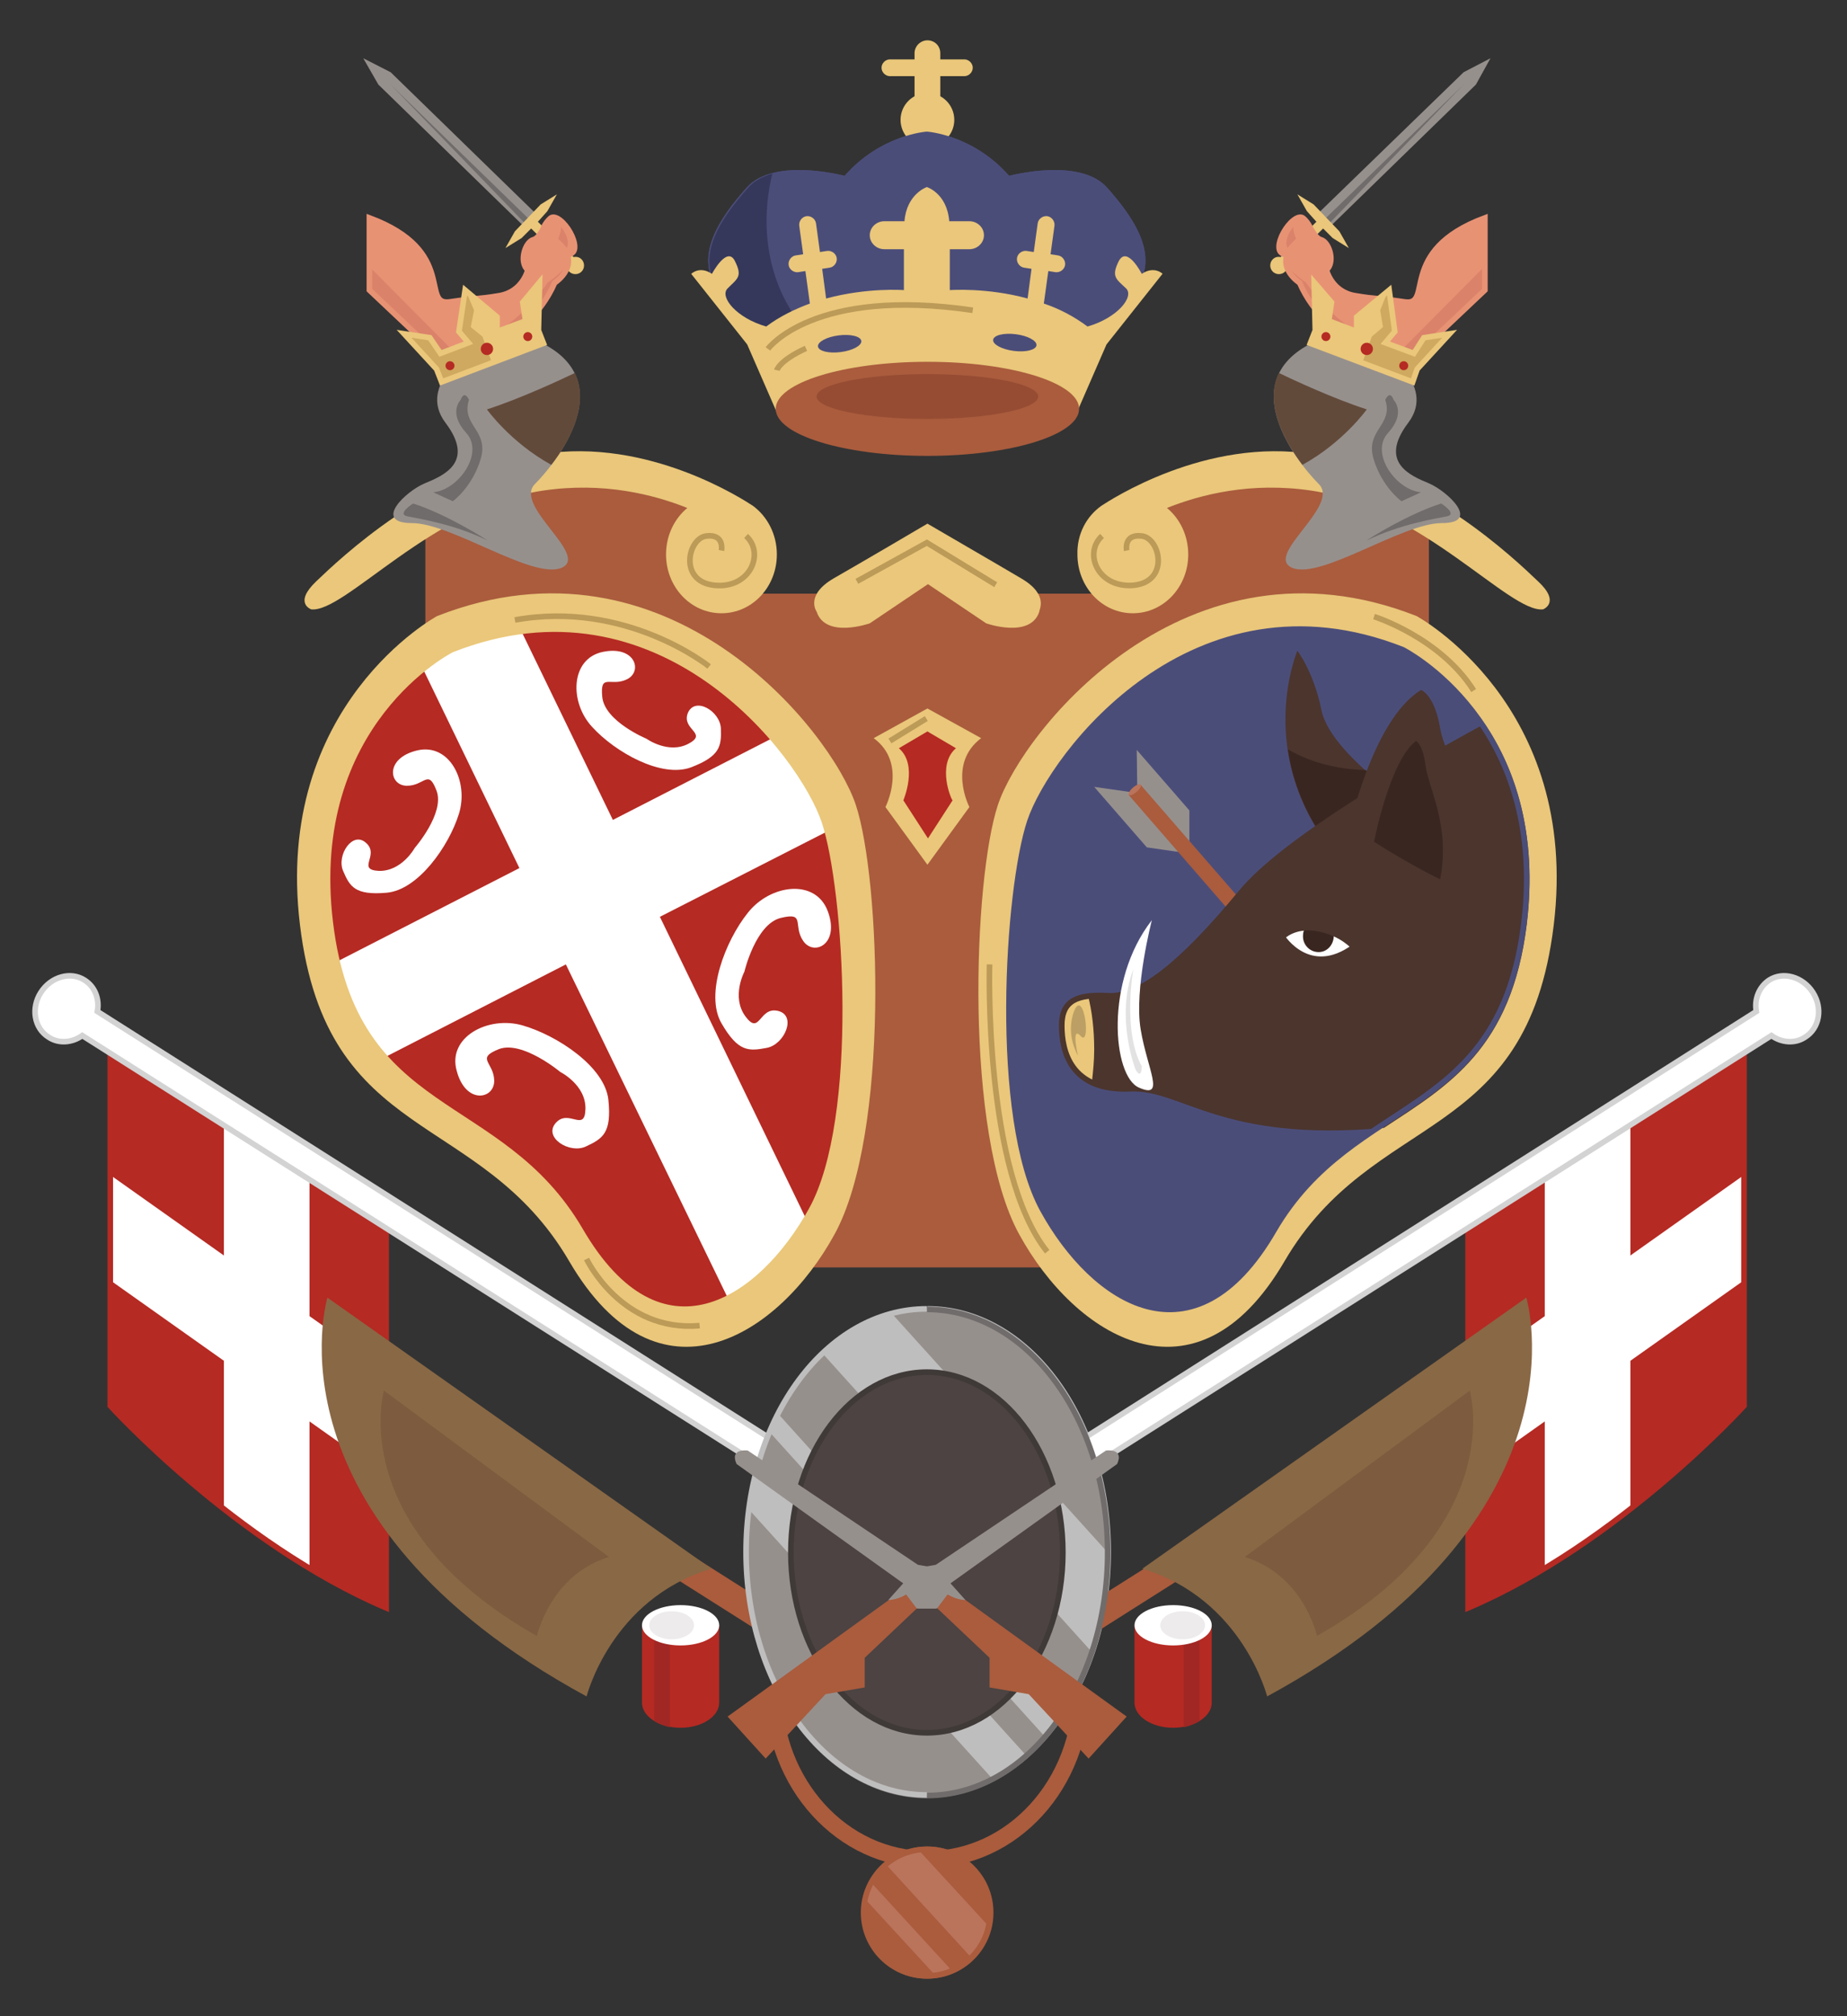 <?xml version="1.0" encoding="utf-8"?>
<!-- Generator: Adobe Illustrator 22.1.0, SVG Export Plug-In . SVG Version: 6.00 Build 0)  -->
<svg version="1.1" id="레이어_1" xmlns="http://www.w3.org/2000/svg" xmlns:xlink="http://www.w3.org/1999/xlink" x="0px"
	 y="0px" viewBox="0 0 330 360" style="enable-background:new 0 0 330 360;" xml:space="preserve">
<rect x="0" y="0" width="330" height="360" fill="#333333" stroke="none"/>
<style type="text/css">
	.st0{fill:none;stroke:#AA5C3D;stroke-width:3;stroke-miterlimit:10;}
	.st1{fill:#AA5C3D;}
	.st2{fill:#BA745B;}
	.st3{fill:none;stroke:#AA5C3D;stroke-miterlimit:10;}
	.st4{fill:#B52A23;}
	.st5{fill:#FFFFFF;}
	.st6{fill:none;stroke:#B52A23;stroke-miterlimit:10;}
	.st7{fill:#EAC77A;}
	.st8{fill:none;stroke:#EAC77A;stroke-miterlimit:10;}
	.st9{fill:#96908D;}
	.st10{fill:#706C6B;}
	.st11{fill:#E89274;}
	.st12{fill:#DB826A;}
	.st13{fill:none;stroke:#E89274;stroke-miterlimit:10;}
	.st14{fill:#624A3A;}
	.st15{fill:#CEA95F;}
	.st16{fill:#4B4D79;}
	.st17{fill:#35385B;}
	.st18{fill:#964C33;}
	.st19{fill:#FFFFFF;stroke:#D3D3D3;stroke-miterlimit:10;}
	.st20{fill:#BFBEBE;}
	.st21{fill:#4C4342;stroke:#3F3938;stroke-miterlimit:10;}
	.st22{fill:none;stroke:#706C6B;stroke-miterlimit:10;}
	.st23{fill:none;stroke:#BFBEBE;stroke-miterlimit:10;}
	.st24{fill:#896845;}
	.st25{fill:#7C5B3E;}
	.st26{fill:#A02724;}
	.st27{fill:#EDEBEB;}
	.st28{fill:#4B352D;}
	.st29{fill:#3A2620;}
	.st30{fill:#BC9F64;}
	.st31{fill:none;stroke:#4B352D;stroke-miterlimit:10;}
	.st32{fill:#E2E2E2;}
	.st33{fill:none;stroke:#4B4D79;stroke-miterlimit:10;}
	.st34{fill:none;stroke:#BC9A57;stroke-miterlimit:10;}
</style>
<g>
	<path class="st0" d="M193.2,301.9c0,16.6-12.3,30.1-27.5,30.1c-15.2,0-27.5-13.5-27.5-30.1"/>
	<g>
		<circle class="st1" cx="165.7" cy="341.5" r="11.3"/>
		<path class="st2" d="M167.2,330.3L154.6,344c0.5,2.2,1.6,4.1,3.1,5.6l15.3-16.7C171.4,331.5,169.4,330.6,167.2,330.3z"/>
		<path class="st2" d="M164.1,352.7l12.6-13.7c-0.2-1-0.6-2-1.1-2.9l-14.5,15.8C162.1,352.3,163.1,352.6,164.1,352.7z"/>
		<circle class="st3" cx="165.7" cy="341.5" r="11.3"/>
	</g>
	<g>
		<circle class="st1" cx="165.6" cy="341.5" r="11.3"/>
		<path class="st2" d="M164.1,330.3l12.6,13.7c-0.5,2.2-1.6,4.1-3.1,5.6l-15.3-16.7C159.8,331.5,161.8,330.6,164.1,330.3z"/>
		<path class="st2" d="M167.1,352.7L154.5,339c0.2-1,0.6-2,1.1-2.9l14.5,15.8C169.2,352.3,168.2,352.6,167.1,352.7z"/>
		<circle class="st3" cx="165.6" cy="341.5" r="11.3"/>
	</g>
	<path class="st1" d="M199.9,91.3V106h-23.3l-10.9-4.6v0l0,0l0,0v0l-10.9,4.6h-23.3V91.3C99,80,76,91.3,76,91.3v24.9l64.7,110.1
		h24.9h0.1h24.9l64.7-110.1V91.3C255.3,91.3,232.3,80,199.9,91.3z"/>
	<path class="st4" d="M19.7,185.3V251c0,0,22.3,24.6,49.3,36.1v-69.8L19.7,185.3z"/>
	<path class="st5" d="M40,269.4c4.6,3.6,9.8,7.3,15.3,10.6v-71.6L40,198.5V269.4z"/>
	<polygon class="st5" points="19.7,228.6 69,263.5 69,244.7 19.7,209.8 	"/>
	<path class="st6" d="M19.7,185.3V251c0,0,22.3,24.6,49.3,36.1v-69.8L19.7,185.3z"/>
	<path class="st7" d="M78.1,110c0,0-29.3,15.8-24.5,55.2s32.2,32.8,48.1,60s37.5,13.3,47.4-4.8c9.9-18,8.2-63.5,3.8-76.7
		S119.4,93.8,78.1,110z"/>
	<path class="st4" d="M80.7,116c0,0-26,13-21.7,48.7s30.3,30.3,44.7,55S136,232.3,145,216s6.3-57.3,2.3-69.3S118,101.3,80.7,116z"/>
	<path class="st5" d="M147.3,146.7c-1.2-3.6-4.4-9.3-9.3-14.9l-28.5,14.6l-16.3-33.6c-4,0.5-8.2,1.6-12.5,3.3c0,0-2.1,1.1-5.1,3.4
		l17.2,35.5l-32.6,16.7c1.8,7.6,4.8,12.9,8.5,17.1l32.4-16.6l29,59.7c5.4-2.7,10.3-8,14-14.1l-26.2-54.1l30-15.3
		C147.6,147.7,147.5,147.1,147.3,146.7z"/>
	<path class="st5" d="M74.1,151.4c0,0-2.3,4.2-6.4,4.1c-4.1-0.2,0.2-2.8-2.3-5c-2.4-2.2-5.3,2.2-4.1,5s2.1,4.4,7.8,3.9
		c5.6-0.5,11.1-8.3,12.9-14.1c1.8-5.8-1.7-12.7-7.5-11.3c-5.8,1.4-5,6.3-1.8,6.3c3.2,0,3.8-3.1,5.3,0.9S74.1,151.4,74.1,151.4z"/>
	<path class="st5" d="M115.5,131.9c0,0,3.9,2.8,7.5,0.9s-1.3-2.5-0.1-5.5c1.3-3,5.8-0.3,5.9,2.8s-0.1,4.9-5.3,6.9
		c-5.3,2-13.6-2.7-17.7-7.2c-4.1-4.4-3.9-12.2,1.9-13.4c5.8-1.2,7.2,3.5,4.3,4.9c-2.9,1.4-4.8-1.2-4.4,3.1
		C108,128.8,115.5,131.9,115.5,131.9z"/>
	<path class="st5" d="M100.1,191.4c0,0,4.6,2.3,4.5,6.6c-0.1,4.3-3-0.1-5.3,2.5c-2.3,2.6,2.5,5.6,5.4,4.2c3-1.4,4.6-2.4,4-8.3
		s-9.1-11.5-15.3-13.3c-6.2-1.8-13.5,2.1-11.8,8.1c1.6,6.1,6.8,5.1,6.7,1.7c-0.1-3.3-3.4-3.9,0.9-5.6
		C93.4,185.8,100.1,191.4,100.1,191.4z"/>
	<path class="st5" d="M133,173.5c0,0-2.4,4.5,0.2,8s2.4-1.8,5.8-1c3.4,0.8,1.2,6-2,6.6s-5.1,0.8-8.1-4.4s0.7-14.7,4.7-19.7
		c4-5.1,12.1-6.2,14.3-0.3c2.2,5.9-2.5,8.1-4.4,5.3c-1.9-2.8,0.5-5.2-4-4.1S133,173.5,133,173.5z"/>
	<path class="st8" d="M80.7,116c0,0-26,13-21.7,48.7s30.3,30.3,44.7,55S136,232.3,145,216s6.3-57.3,2.3-69.3S118,101.3,80.7,116z"/>
	<path class="st7" d="M134.5,90.3L134.5,90.3C134.5,90.3,134.5,90.3,134.5,90.3C134.5,90.3,134.4,90.2,134.5,90.3
		c-1.4-0.9-18.6-12.3-37.8-9.2c-19.9,3.2-36.1,18.8-40.2,22.7s-0.9,5-0.9,5c6,0.7,21.5-18.2,41.4-21.2c10.8-1.6,19.8,0.7,25.8,3.1
		c-2.3,1.9-3.8,4.9-3.8,8.3c0,5.8,4.4,10.5,9.9,10.5c5.5,0,9.9-4.7,9.9-10.5C138.8,95.4,137.1,92.2,134.5,90.3z"/>
	<g>
		<g>
			<polygon class="st9" points="64.9,10.4 67.6,15.1 93.8,40.6 94.8,39.4 95.9,38.3 69.8,12.9 			"/>
			<polygon class="st10" points="94.8,39.4 69.7,15 94.2,40.3 			"/>
			<path class="st7" d="M97.8,37.7l1.7-3l-2.9,1.8l-4.6,4.8l-1.7,3l2.9-1.8l1.7-1.7l6.4,6.3c-0.1,0.5,0.1,1,0.4,1.4
				c0.6,0.6,1.6,0.6,2.2,0c0.6-0.6,0.6-1.6,0-2.2c-0.4-0.4-0.9-0.5-1.4-0.4l-6.4-6.3L97.8,37.7z"/>
		</g>
		<path class="st11" d="M97.9,38.7c0,0-2,1.8-1.3,3.5c0.7,1.7,3.8,5.1,6,3.3S100.1,36.5,97.9,38.7z"/>
		<path class="st12" d="M98.1,39.9c0,0-1.3,1.2-0.9,2.3c0.5,1.1,2.5,3.4,3.9,2.2S99.6,38.4,98.1,39.9z"/>
		<path class="st11" d="M66,38.9v12.9l14.4,13.6c0,0,13.8-3.6,18.7-14.9c0,0,5.5-3.5,0-7.7c0,0,1.5-2.9-0.1-3.3s-2.2,2.9-3.7,3.3
			s-2.6,4-1,5.4c0,0-0.9,3.9-5.1,4.6s-3.4,0.3-8.8,1.1S81.9,44.8,66,38.9z"/>
		<path class="st12" d="M99.1,50.4c0,0,1.8-1.2,2.3-3c-2,2.1-3.5,3-3.5,3c-7.5,10.8-17,12.2-17,12.2L66,47.6v4.2l14.4,13.6
			C80.4,65.3,94.3,61.7,99.1,50.4z"/>
		<path class="st13" d="M66,38.9v12.9l14.4,13.6c0,0,13.8-3.6,18.7-14.9c0,0,5.5-3.5,0-7.7c0,0,1.5-2.9-0.1-3.3s-2.2,2.9-3.7,3.3
			s-2.6,4-1,5.4c0,0-0.9,3.9-5.1,4.6s-3.4,0.3-8.8,1.1S81.9,44.8,66,38.9z"/>
	</g>
	<g>
		<path class="st9" d="M84.8,62.2c0,0-10.5,6.3-5.2,13.3c5.3,7-0.3,9.4-3.7,10.8s-9.4,7.1-2.3,7.1c7.1,0,21.5,10.1,26.7,8
			c5.2-2.2-8.7-11.1-4.7-15c4-4,17.7-21-3.7-27L84.8,62.2z"/>
		<polygon class="st7" points="93.4,54 93.9,57.3 88.8,59.2 88.8,56.6 83.1,51.8 82,59.2 83.7,61.2 78.7,63.1 76.8,60.3 72.2,59.6 
			78,65.9 78.9,68.2 97.1,61.3 96.2,59 96.4,50.4 		"/>
		<circle class="st4" cx="94.3" cy="60.1" r="0.8"/>
		<path class="st14" d="M102.7,66.6c-2.5,1.2-9.8,4.6-15.7,6.5c0,0,4.2,5.9,11.5,9.9C101.8,78.8,105.4,72.1,102.7,66.6z"/>
		<path class="st10" d="M82.3,71.4c0,0-2.3,2.3,1,5.9s-1.4,10.2-5.9,10.6l3.5,1.6c0,0,3.5-2.5,5-7.6s-3.6-6-2.1-10.5
			C83.8,71.4,83,69.5,82.3,71.4z"/>
		<polygon class="st15" points="86.2,60.1 84.1,58.4 84.7,55.4 83.2,51.9 83.1,51.8 82,59.2 83.7,61.2 78.7,63.1 76.8,60.3 
			72.2,59.6 78,65.9 78.9,68.2 87.9,64.8 		"/>
		<circle class="st4" cx="87" cy="62.3" r="1.1"/>
		<circle class="st4" cx="80.4" cy="65.3" r="0.8"/>
		<polygon class="st8" points="93.4,54 93.9,57.3 88.8,59.2 88.8,56.6 83.1,51.8 82,59.2 83.7,61.2 78.7,63.1 76.8,60.3 72.2,59.6 
			78,65.9 78.9,68.2 97.1,61.3 96.2,59 96.4,50.4 		"/>
		<path class="st10" d="M73.8,89.9c0,0-3,1.9-1,2.3s8.4,1.4,14.3,4.3C87,96.4,79.8,91.8,73.8,89.9z"/>
	</g>
	<g>
		<path class="st7" d="M157.5,12.1L157.5,12.1c0-0.8,0.7-1.5,1.5-1.5h13.3c0.8,0,1.5,0.7,1.5,1.5v0c0,0.8-0.7,1.5-1.5,1.5H159
			C158.2,13.6,157.5,12.9,157.5,12.1z"/>
		<path class="st16" d="M197.8,33.5c-4.9-5.5-17.5-2.1-17.5-2.1c-6.5-7.4-14.7-7.9-14.7-7.9s-8.2,0.5-14.7,7.9
			c0,0-12.6-3.4-17.5,2.1s-9.3,12.1-5.3,17.9l2.9,4.7l9.4,6.8h25.2h25.2l9.4-6.8l2.9-4.7C207.1,45.6,202.7,39,197.8,33.5z"/>
		<circle class="st7" cx="165.7" cy="21.4" r="4.8"/>
		<path class="st7" d="M165.7,23.5L165.7,23.5c-1.3,0-2.3-1-2.3-2.3V9.5c0-1.3,1.1-2.3,2.3-2.3l0,0c1.3,0,2.3,1,2.3,2.3v11.7
			C168,22.5,166.9,23.5,165.7,23.5z"/>
		<path class="st16" d="M197.8,33.5c-4.9-5.5-17.5-2.1-17.5-2.1c-6.5-7.4-14.7-7.9-14.7-7.9s-8.2,0.5-14.7,7.9
			c0,0-12.6-3.4-17.5,2.1s-9.3,12.1-5.3,17.9l2.9,4.7l9.4,6.8h25.2h25.2l9.4-6.8l2.9-4.7C207.1,45.6,202.7,39,197.8,33.5z"/>
		<path class="st17" d="M147.8,62.9c-13.3-11.3-11.2-26.4-9.8-31.9c-1.7,0.5-3.3,1.3-4.4,2.6c-4.9,5.5-9.3,12.1-5.3,17.9l2.9,4.7
			l9.4,6.8H147.8z"/>
		<path class="st7" d="M204,48.9c0,0-2.6-5.1-4.1-2.3c-1.4,2.8-0.5,3.2,1.3,4.9c1.5,1.5-1.6,5.3-6.9,6.8c-2.4-1.8-5.1-3.2-7.8-4.1
			l0.8-5.8l1.3,0.2c0.8,0.1,1.6-0.5,1.7-1.3c0.1-0.8-0.5-1.6-1.3-1.7l-1.3-0.2l0.7-5.1c0.1-0.8-0.5-1.6-1.3-1.7
			c-0.8-0.1-1.6,0.5-1.7,1.3l-0.7,5.1l-1.3-0.2c-0.8-0.1-1.6,0.5-1.7,1.3c-0.1,0.8,0.5,1.6,1.3,1.7l1.3,0.2l-0.7,5.3
			c-7.3-2-13.9-1.5-13.9-1.5v-7.3h3.5c1.4,0,2.6-1.1,2.6-2.5c0-1.4-1.2-2.5-2.6-2.5h-3.6c-0.4-5-4-6.1-4-6.1s-3.6,1.2-4,6.1h-3.6
			c-1.4,0-2.6,1.1-2.6,2.5c0,1.4,1.2,2.5,2.6,2.5h3.5v7.3c0,0-6.5-0.5-13.9,1.5l-0.7-5.3l1.3-0.2c0.8-0.1,1.4-0.9,1.3-1.7
			c-0.1-0.8-0.9-1.4-1.7-1.3l-1.3,0.2l-0.7-5.1c-0.1-0.8-0.9-1.4-1.7-1.3c-0.8,0.1-1.4,0.9-1.3,1.7l0.7,5.1l-1.3,0.2
			c-0.8,0.1-1.4,0.9-1.3,1.7c0.1,0.8,0.9,1.4,1.7,1.3l1.3-0.2l0.8,5.8c-2.7,1-5.4,2.3-7.8,4.1c-5.3-1.5-8.4-5.3-6.9-6.8
			c1.8-1.8,2.7-2.1,1.3-4.9c-1.4-2.8-4.1,2.3-4.1,2.3c-2.2-1.5-3.7,0-3.7,0l10,12.6l5.8,13.3c0,0,12-4.5,26.3-4.5s26.3,4.5,26.3,4.5
			l5.8-13.3l10-12.6C207.8,48.9,206.2,47.4,204,48.9z"/>
		<ellipse class="st1" cx="165.7" cy="73" rx="27.1" ry="8.4"/>
		<ellipse class="st18" cx="165.7" cy="70.8" rx="19.8" ry="4"/>
		<ellipse transform="matrix(0.992 -0.128 0.128 0.992 -6.628 19.765)" class="st16" cx="150" cy="61.3" rx="3.9" ry="1.5"/>
		
			<ellipse transform="matrix(0.128 -0.992 0.992 0.128 97.285 233.269)" class="st16" cx="181.4" cy="61.3" rx="1.5" ry="3.9"/>
	</g>
	<path class="st19" d="M188.3,289L17.4,180.6c0.4-2.2-0.4-4.4-2.3-5.6c-2.5-1.6-6-0.6-7.8,2.2s-1.2,6.4,1.4,8c1.8,1.2,4.2,1,6-0.3
		l170.9,108.3L188.3,289z"/>
	
		<rect x="119.1" y="217.7" transform="matrix(0.535 -0.845 0.845 0.535 -179.646 232.658)" class="st1" width="5" height="123.7"/>
	<g>
		<ellipse class="st9" cx="165.7" cy="277.2" rx="32.3" ry="43.4"/>
		<path class="st20" d="M136.2,295l48.1-53.3c-3.7-3.5-7.9-6-12.4-7.1l-38.6,42.7C133.3,283.6,134.4,289.6,136.2,295z"/>
		<path class="st20" d="M144.6,310.1l49.2-54.4c-0.5-1.1-1-2.2-1.5-3.3l-49.7,55.1C143.1,308.4,143.8,309.2,144.6,310.1z"/>
		<path class="st20" d="M153.9,317.6l43.6-48.2c-0.4-3.1-1.1-6-1.9-8.8l-47.7,52.8C149.7,315.1,151.8,316.5,153.9,317.6z"/>
		<ellipse class="st21" cx="165.7" cy="277.2" rx="24.3" ry="32.2"/>
		<path class="st22" d="M165.7,320.6c-17.9,0-32.3-19.4-32.3-43.4s14.5-43.4,32.3-43.4"/>
		<path class="st23" d="M165.7,233.7c17.9,0,32.3,19.4,32.3,43.4s-14.5,43.4-32.3,43.4"/>
	</g>
	<path class="st24" d="M127.1,280.1l-68.6-48.4c0,0-12,39.5,46.3,71.2C104.8,303,109.1,285.5,127.1,280.1z"/>
	<path class="st25" d="M108.8,278l-40.2-29.7c0,0-7.1,24.3,27.3,43.8C96,292.1,98.2,281.3,108.8,278z"/>
	<g>
		<path class="st4" d="M114.7,290.1V304h0c0,2.5,3.1,4.5,6.9,4.5c3.8,0,6.9-2,6.9-4.5h0v-13.8H114.7z"/>
		<path class="st26" d="M116.9,307.3c0.8,0.5,1.8,0.9,2.8,1.1v-18.2h-2.8V307.3z"/>
		<ellipse class="st5" cx="121.6" cy="290.2" rx="6.9" ry="3.6"/>
		<ellipse class="st27" cx="120" cy="290.2" rx="4" ry="2.5"/>
	</g>
	<path class="st4" d="M311.6,185.3V251c0,0-22.3,24.6-49.3,36.1v-69.8L311.6,185.3z"/>
	<path class="st5" d="M291.3,269.4c-4.6,3.6-9.8,7.3-15.3,10.6v-71.6l15.3-9.9V269.4z"/>
	<polygon class="st5" points="311.6,228.6 262.3,263.5 262.3,244.7 311.6,209.8 	"/>
	<path class="st6" d="M311.6,185.3V251c0,0-22.3,24.6-49.3,36.1v-69.8L311.6,185.3z"/>
	<path class="st7" d="M253.1,110c0,0,29.3,15.8,24.5,55.2c-4.8,39.4-32.2,32.8-48.1,60s-37.5,13.3-47.4-4.8
		c-9.9-18-8.2-63.5-3.8-76.7S211.9,93.8,253.1,110z"/>
	<path class="st16" d="M250.6,116c0,0,26,13,21.7,48.7s-30.3,30.3-44.7,55c-14.3,24.7-32.3,12.7-41.3-3.7s-6.3-57.3-2.3-69.3
		S213.3,101.3,250.6,116z"/>
	<path class="st7" d="M182.5,103.3c-4.9-2.9-15.8-9.2-16.8-9.8v0c0,0,0,0,0,0c0,0,0,0,0,0v0c-1,0.6-11.9,7-16.8,9.8
		c-5.1,3-3,5.9-3,5.9c1.6,4.9,9.5,2.1,9.5,2.1l10.4-7l10.4,7c0,0,7.9,2.8,9.5-2.1C185.5,109.1,187.6,106.3,182.5,103.3z"/>
	<path class="st7" d="M196.8,90.3L196.8,90.3C196.8,90.3,196.8,90.3,196.8,90.3C196.8,90.3,196.8,90.2,196.8,90.3
		c1.4-0.9,18.6-12.3,37.8-9.2c19.9,3.2,36.1,18.8,40.2,22.7c4.1,3.8,0.9,5,0.9,5c-6,0.7-21.5-18.2-41.4-21.2
		c-10.8-1.6-19.8,0.7-25.8,3.1c2.3,1.9,3.8,4.9,3.8,8.3c0,5.8-4.4,10.5-9.9,10.5c-5.5,0-9.9-4.7-9.9-10.5
		C192.4,95.4,194.1,92.2,196.8,90.3z"/>
	<g>
		<g>
			<polygon class="st9" points="266.3,10.4 263.7,15.1 237.5,40.6 236.4,39.4 235.3,38.3 261.5,12.9 			"/>
			<polygon class="st10" points="236.4,39.4 261.6,15 237.1,40.3 			"/>
			<path class="st7" d="M233.5,37.7l-1.7-3l2.9,1.8l4.6,4.8l1.7,3l-2.9-1.8l-1.7-1.7l-6.4,6.3c0.1,0.5-0.1,1-0.4,1.4
				c-0.6,0.6-1.6,0.6-2.2,0c-0.6-0.6-0.6-1.6,0-2.2c0.4-0.4,0.9-0.5,1.4-0.4l6.4-6.3L233.5,37.7z"/>
		</g>
		<path class="st11" d="M233.3,38.7c0,0,2,1.8,1.3,3.5c-0.7,1.7-3.8,5.1-6,3.3S231.1,36.5,233.3,38.7z"/>
		<path class="st12" d="M233.2,39.9c0,0,1.3,1.2,0.9,2.3c-0.5,1.1-2.5,3.4-3.9,2.2S231.7,38.4,233.2,39.9z"/>
		<path class="st11" d="M265.3,38.9v12.9l-14.4,13.6c0,0-13.8-3.6-18.7-14.9c0,0-5.5-3.5,0-7.7c0,0-1.5-2.9,0.1-3.3s2.2,2.9,3.7,3.3
			c1.5,0.4,2.6,4,1,5.4c0,0,0.9,3.9,5.1,4.6s3.4,0.3,8.8,1.1C256.3,54.8,249.4,44.8,265.3,38.9z"/>
		<path class="st12" d="M232.1,50.4c0,0-1.8-1.2-2.3-3c2,2.1,3.5,3,3.5,3c7.5,10.8,17,12.2,17,12.2l14.9-15v4.2l-14.4,13.6
			C250.8,65.3,237,61.7,232.1,50.4z"/>
		<path class="st13" d="M265.3,38.9v12.9l-14.4,13.6c0,0-13.8-3.6-18.7-14.9c0,0-5.5-3.5,0-7.7c0,0-1.5-2.9,0.1-3.3s2.2,2.9,3.7,3.3
			c1.5,0.4,2.6,4,1,5.4c0,0,0.9,3.9,5.1,4.6s3.4,0.3,8.8,1.1C256.3,54.8,249.4,44.8,265.3,38.9z"/>
	</g>
	<g>
		<path class="st9" d="M246.4,62.2c0,0,10.5,6.3,5.2,13.3s0.3,9.4,3.7,10.8c3.3,1.4,9.4,7.1,2.3,7.1c-7.1,0-21.5,10.1-26.7,8
			c-5.2-2.2,8.7-11.1,4.7-15c-4-4-17.7-21,3.7-27L246.4,62.2z"/>
		<polygon class="st7" points="237.9,54 237.4,57.3 242.4,59.2 242.4,56.6 248.2,51.8 249.2,59.2 247.5,61.2 252.6,63.1 254.4,60.3 
			259,59.6 253.2,65.9 252.4,68.2 234.1,61.3 235,59 234.8,50.4 		"/>
		<circle class="st4" cx="236.9" cy="60.1" r="0.8"/>
		<path class="st14" d="M228.5,66.6c2.5,1.2,9.8,4.6,15.7,6.5c0,0-4.2,5.9-11.5,9.9C229.5,78.8,225.8,72.1,228.5,66.6z"/>
		<path class="st10" d="M249,71.4c0,0,2.3,2.3-1,5.9s1.4,10.2,5.9,10.6l-3.5,1.6c0,0-3.5-2.5-5-7.6s3.6-6,2.1-10.5
			C247.5,71.4,248.3,69.5,249,71.4z"/>
		<polygon class="st15" points="245.1,60.1 247.1,58.4 246.6,55.4 248,51.9 248.2,51.8 249.2,59.2 247.5,61.2 252.6,63.1 
			254.4,60.3 259,59.6 253.2,65.9 252.4,68.2 243.4,64.8 		"/>
		<circle class="st4" cx="244.2" cy="62.3" r="1.1"/>
		<circle class="st4" cx="250.8" cy="65.3" r="0.8"/>
		<polygon class="st8" points="237.9,54 237.4,57.3 242.4,59.2 242.4,56.6 248.2,51.8 249.2,59.2 247.5,61.2 252.6,63.1 254.4,60.3 
			259,59.6 253.2,65.9 252.4,68.2 234.1,61.3 235,59 234.8,50.4 		"/>
		<path class="st10" d="M257.5,89.9c0,0,3,1.9,1,2.3s-8.4,1.4-14.3,4.3C244.2,96.4,251.5,91.8,257.5,89.9z"/>
	</g>
	<path class="st19" d="M323.9,177.2c-1.8-2.8-5.3-3.8-7.8-2.2c-1.8,1.2-2.7,3.4-2.3,5.6L142.9,289l2.7,4.2l170.9-108.3
		c1.8,1.3,4.2,1.5,6,0.3C325.1,183.6,325.7,180,323.9,177.2z"/>
	
		<rect x="207.1" y="217.7" transform="matrix(-0.535 -0.845 0.845 -0.535 85.657 606.349)" class="st1" width="5" height="123.7"/>
	<g>
		<ellipse class="st9" cx="165.6" cy="277.2" rx="32.3" ry="43.4"/>
		<path class="st20" d="M195.1,295l-48.1-53.3c3.7-3.5,7.9-6,12.4-7.1l38.6,42.7C197.9,283.6,196.9,289.6,195.1,295z"/>
		<path class="st20" d="M186.7,310.1l-49.2-54.4c0.5-1.1,1-2.2,1.5-3.3l49.7,55.1C188.1,308.4,187.4,309.2,186.7,310.1z"/>
		<path class="st20" d="M177.3,317.6l-43.6-48.2c0.4-3.1,1.1-6,1.9-8.8l47.7,52.8C181.5,315.1,179.5,316.5,177.3,317.6z"/>
		<ellipse class="st21" cx="165.6" cy="277.2" rx="24.3" ry="32.2"/>
		<path class="st22" d="M165.6,320.6c17.9,0,32.3-19.4,32.3-43.4s-14.5-43.4-32.3-43.4"/>
		<path class="st23" d="M165.6,233.7c-17.9,0-32.3,19.4-32.3,43.4s14.5,43.4,32.3,43.4"/>
	</g>
	<g>
		<polygon class="st1" points="165.6,285.5 154.5,296 154.5,301.3 147.5,302.5 136.8,314 130,306.5 162.8,282.8 		"/>
		<path class="st9" d="M158.7,285.7l5.1-5.7l3.4-0.6l30.4-20.4c0,0,3.3-0.5,2,2.4l-29.9,21.4l-2.5,4.4h-3.4l-1.9-2.5
			C162,284.6,160.7,285.6,158.7,285.7z"/>
	</g>
	<path class="st24" d="M204.1,280.1l68.6-48.4c0,0,12,39.5-46.3,71.2C226.4,303,222.1,285.5,204.1,280.1z"/>
	<path class="st25" d="M222.4,278l40.2-29.7c0,0,7.1,24.3-27.3,43.8C235.3,292.1,233,281.3,222.4,278z"/>
	<g>
		<path class="st4" d="M216.5,290.1V304h0c0,2.5-3.1,4.5-6.9,4.5c-3.8,0-6.9-2-6.9-4.5h0v-13.8H216.5z"/>
		<path class="st26" d="M214.3,307.3c-0.8,0.5-1.8,0.9-2.8,1.1v-18.2h2.8V307.3z"/>
		<ellipse class="st5" cx="209.6" cy="290.2" rx="6.9" ry="3.6"/>
		<ellipse class="st27" cx="211.3" cy="290.2" rx="4" ry="2.5"/>
	</g>
	<g>
		<polygon class="st1" points="165.7,285.5 176.8,296 176.8,301.3 183.8,302.5 194.5,314 201.3,306.5 168.5,282.8 		"/>
		<path class="st9" d="M172.5,285.7l-5.1-5.7l-3.4-0.6L133.6,259c0,0-3.3-0.5-2,2.4l29.9,21.4l2.5,4.4h3.4l1.9-2.5
			C169.3,284.6,170.5,285.6,172.5,285.7z"/>
	</g>
	<path class="st28" d="M249.5,142c0,0-12-8.3-13.4-15.2s-4.3-10.6-4.3-10.6s-7.6,17.8,5.9,35.3L249.5,142z"/>
	<path class="st29" d="M230.1,133.8c0.8,5.4,2.9,11.5,7.7,17.7l11.8-9.5c0,0-2.7-1.8-5.6-4.5C240.3,137.4,235.1,136.7,230.1,133.8z"
		/>
	<g>
		<polygon class="st9" points="203.2,141.6 195.5,140.5 204.9,151.3 212.5,152.4 		"/>
		<polygon class="st9" points="203.2,141.6 203.1,133.9 212.5,144.7 212.5,152.4 		"/>
		
			<rect x="218.6" y="134.6" transform="matrix(0.755 -0.656 0.656 0.755 -51.69 183.712)" class="st1" width="2.8" height="52.9"/>
		
			<ellipse transform="matrix(0.755 -0.656 0.656 0.755 -42.847 167.453)" class="st2" cx="202.7" cy="141.1" rx="1.4" ry="0.5"/>
	</g>
	<path class="st28" d="M265.1,129.9c-13.1,7.1-35.7,20.2-43.3,29.4c-11,13.3-18.3,18.8-23.8,18.5s-8.3,0.8-8.3,5.3
		s1.5,11.8,12.3,11.3c9.3-0.4,16.2,9.1,45.1,6.5c11.4-7.5,22.5-13.9,25.2-36C274.2,148.9,270.2,137.6,265.1,129.9z"/>
	<path class="st5" d="M229.1,167.3c0,0,4.8,7.6,12.8,1.8c0,0-2.1-2.5-6.4-3.3S229.1,167.3,229.1,167.3z"/>
	<path class="st7" d="M194.4,177.8c-3.1,0.4-4.7,1.8-4.7,5.2c0,3.3,0.8,8,5.4,10.1c0.2-1.8,0.4-3.7,0.4-5.7
		C195.5,183.8,195.1,180.5,194.4,177.8z"/>
	<path class="st29" d="M238.3,167.1c0-0.2,0-0.4-0.1-0.5c-0.8-0.3-1.7-0.6-2.7-0.8c-0.9-0.2-1.6-0.2-2.3-0.1
		c-0.3,0.4-0.4,0.9-0.4,1.5c0,1.5,1.2,2.8,2.8,2.8S238.3,168.6,238.3,167.1z"/>
	<path class="st30" d="M192.1,180.1c0,0-2,3.8,0.5,8.4c0,0-1.3-5.5,0.5-3.5S193.8,177.1,192.1,180.1z"/>
	<path class="st31" d="M229.1,167.3c0,0,4.8,7.6,12.8,1.8c0,0-2.1-2.5-6.4-3.3S229.1,167.3,229.1,167.3z"/>
	<path class="st31" d="M265.1,129.9c-13.1,7.1-35.7,20.2-43.3,29.4c-11,13.3-18.3,18.8-23.8,18.5s-8.3,0.8-8.3,5.3
		s1.5,11.8,12.3,11.3c9.3-0.4,16.2,9.1,45.1,6.5c11.4-7.5,22.5-13.9,25.2-36C274.2,148.9,270.2,137.6,265.1,129.9z"/>
	<path class="st28" d="M240.8,149c0,0,4.2-20.4,13.1-25.8c0,0,2.4,0.8,3.4,6.8s8.8,16.5,5,30.8C262.3,160.8,252.8,155,240.8,149z"/>
	<path class="st29" d="M245.5,150.3c0,0,2.8-14.5,7.5-18c0,0,1.2,0.5,1.7,4.4s4.5,10.9,2.6,20.3C257.3,157,251.7,154.3,245.5,150.3z
		"/>
	<path class="st5" d="M205.8,164.3c0,0-3.2,12.3-2,19.5c1.2,7.2,4.5,12.5-0.3,10.4C198.8,192.2,197.3,175.2,205.8,164.3z"/>
	<path class="st32" d="M202.9,191c0,0-3.7-9.3-0.4-18c0,0-2,11,1.5,17.4C204,190.4,204,192.9,202.9,191z"/>
	<path class="st33" d="M250.6,116c0,0,26,13,21.7,48.7s-30.3,30.3-44.7,55c-14.3,24.7-32.3,12.7-41.3-3.7s-6.3-57.3-2.3-69.3
		S213.3,101.3,250.6,116z"/>
	<path class="st7" d="M175.3,131.8l-9.6-5.3l-9.6,5.3c6.1,4.5,2.1,12.3,2.1,12.3l7.5,10.3l7.5-10.3
		C173.2,144.1,169.2,136.4,175.3,131.8z"/>
	<path class="st4" d="M170.8,133.6l-5.1-3l-5.1,3c3.5,3,0.8,9.3,0.8,9.3l4.4,6.8l4.4-6.8C170,142.9,167.3,136.6,170.8,133.6z"/>
	<path class="st34" d="M128.9,98.3c0,0,0.6-3-2.7-2.6s-5,8.1,1.4,8.8s9.1-5.7,5.7-8.8"/>
	<path class="st34" d="M201.3,98.3c0,0-0.6-3,2.7-2.6s5,8.1-1.4,8.8c-6.4,0.6-9.1-5.7-5.7-8.8"/>
	<polyline class="st34" points="153.1,103.8 165.6,96.9 177.9,104.4 	"/>
	<path class="st34" d="M126.7,119c0,0-14.8-11.9-34.7-8.3"/>
	<line class="st34" x1="165.5" y1="128.3" x2="159" y2="132.3"/>
	<path class="st34" d="M176.8,172.2c0,0-1.1,37,10.3,51.3"/>
	<path class="st34" d="M104.8,224.8c0,0,6.2,13.1,20.2,11.9"/>
	<path class="st34" d="M245.5,110.1c0,0,11.8,3.7,17.8,13.2"/>
	<path class="st34" d="M137.2,62.3c0,0,8.1-11.1,36.6-6.9"/>
	<path class="st34" d="M138.8,66.1c0,0,0.4-1.7,5.2-3.9"/>
</g>
</svg>
